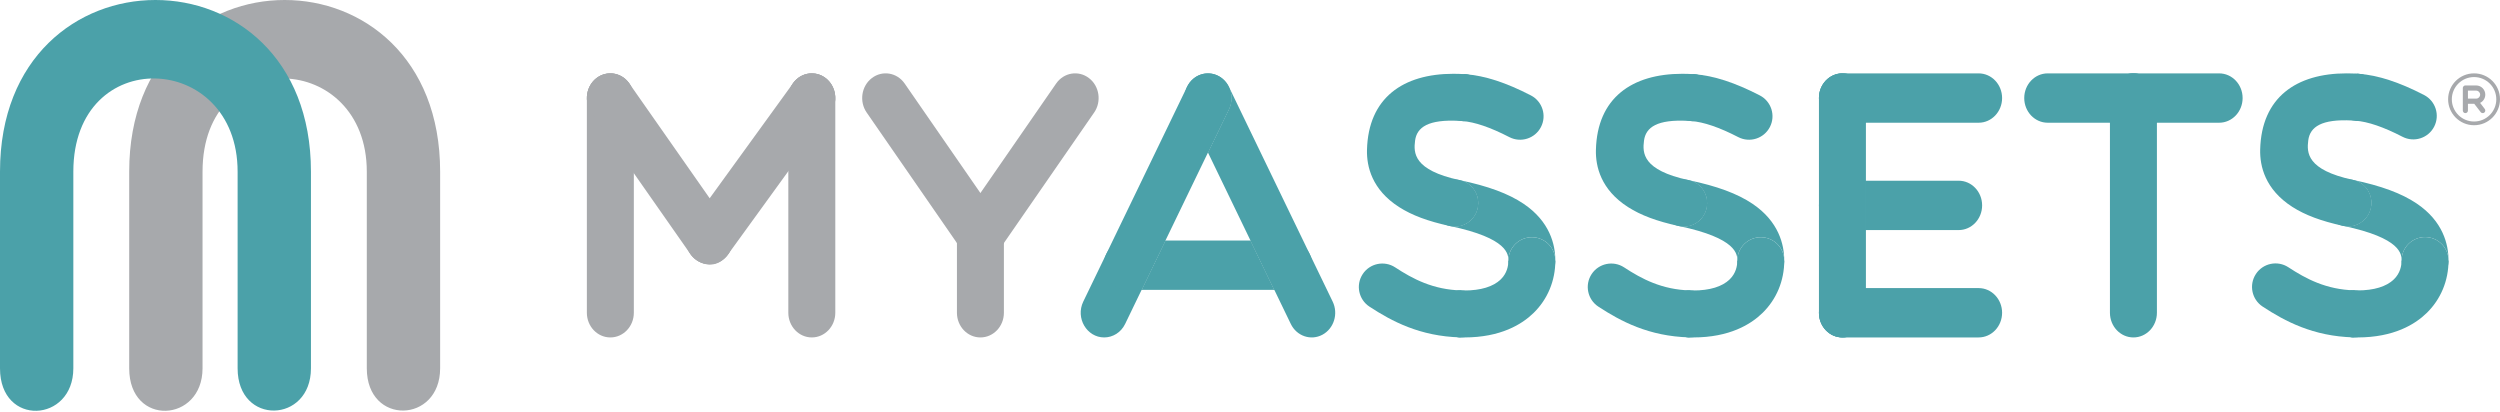 <svg width="200" height="33" viewBox="0 0 200 33" fill="none" xmlns="http://www.w3.org/2000/svg">
<path d="M16.203 29.466C16.203 33.824 10.336 34.166 10.336 29.466V13.733C10.336 -4.578 35.211 -4.578 35.211 13.733V29.466C35.211 33.873 29.344 34.068 29.344 29.466V13.733C29.344 4.089 16.203 3.5 16.203 13.733V29.466Z" fill="#A7A9AC"/>
<path d="M5.867 29.466C5.867 33.824 0 34.166 0 29.466V13.733C0 -4.578 24.876 -4.578 24.876 13.733V29.466C24.876 33.873 19.009 34.068 19.009 29.466V13.733C19.009 4.089 5.867 3.5 5.867 13.733V29.466Z" fill="#4BA1A9"/>
<path d="M56.749 21.131C56.172 21.131 55.602 20.852 55.234 20.326L47.316 9.013C46.701 8.135 46.88 6.899 47.716 6.253C48.551 5.606 49.727 5.795 50.342 6.673L58.261 17.986C58.876 18.865 58.697 20.101 57.861 20.747C57.526 21.006 57.136 21.131 56.749 21.131H56.749Z" fill="#A7A9AC"/>
<path d="M56.746 21.131C56.349 21.131 55.949 20.999 55.609 20.727C54.784 20.066 54.625 18.828 55.253 17.96L63.451 6.648C64.079 5.78 65.258 5.613 66.084 6.273C66.909 6.933 67.068 8.173 66.44 9.04L58.242 20.353C57.873 20.862 57.312 21.131 56.747 21.131H56.746Z" fill="#A7A9AC"/>
<path d="M64.945 26.995C63.907 26.995 63.066 26.111 63.066 25.021V7.844C63.066 6.753 63.907 5.87 64.945 5.87C65.983 5.87 66.824 6.754 66.824 7.844V25.021C66.824 26.111 65.983 26.995 64.945 26.995Z" fill="#A7A9AC"/>
<path d="M48.828 26.995C47.79 26.995 46.949 26.111 46.949 25.021V7.844C46.949 6.753 47.79 5.87 48.828 5.87C49.866 5.87 50.707 6.754 50.707 7.844V25.021C50.707 26.111 49.866 26.995 48.828 26.995Z" fill="#A7A9AC"/>
<path d="M56.773 15.862L55.252 17.959C53.78 19.991 56.698 22.482 58.241 20.352C58.744 19.658 58.756 18.695 58.259 17.986L56.773 15.862Z" fill="#A7A9AC"/>
<path d="M64.945 5.869C63.91 5.869 63.066 6.751 63.066 7.843V13.694L66.439 9.04C67.374 7.751 66.498 5.87 64.945 5.87" fill="#A7A9AC"/>
<path d="M48.828 5.869C47.28 5.869 46.41 7.721 47.315 9.014L50.707 13.859V7.844C50.707 6.749 49.861 5.869 48.828 5.869Z" fill="#A7A9AC"/>
<path d="M78.435 20.776C77.855 20.776 77.282 20.494 76.914 19.962L69.334 9.004C68.724 8.122 68.909 6.887 69.749 6.246C70.588 5.605 71.762 5.8 72.372 6.682L79.953 17.64C80.563 18.522 80.377 19.757 79.538 20.398C79.204 20.654 78.817 20.776 78.434 20.776H78.435Z" fill="#A7A9AC"/>
<path d="M78.431 20.776C78.048 20.776 77.662 20.653 77.328 20.398C76.489 19.757 76.303 18.522 76.913 17.64L84.492 6.682C85.103 5.8 86.277 5.605 87.116 6.246C87.955 6.887 88.141 8.122 87.531 9.004L79.952 19.962C79.584 20.494 79.012 20.776 78.431 20.776H78.431Z" fill="#A7A9AC"/>
<path d="M78.433 26.995C77.396 26.995 76.555 26.111 76.555 25.021V18.801C76.555 17.711 77.396 16.827 78.433 16.827C79.471 16.827 80.312 17.711 80.312 18.801V25.021C80.312 26.112 79.471 26.995 78.433 26.995Z" fill="#A7A9AC"/>
<path d="M78.433 15.444L76.926 17.623C77.268 17.14 77.816 16.827 78.433 16.827C79.05 16.827 79.597 17.139 79.94 17.622L78.433 15.444Z" fill="#A7A9AC"/>
<path d="M76.555 18.825V19.444L76.888 19.926C76.673 19.599 76.559 19.215 76.555 18.825Z" fill="#A7A9AC"/>
<path d="M80.311 18.822C80.307 19.212 80.193 19.598 79.978 19.925L80.311 19.443V18.822Z" fill="#A7A9AC"/>
<path d="M78.433 16.827C77.396 16.827 76.555 17.711 76.555 18.801C76.555 20.689 78.875 21.521 79.952 19.963C80.187 19.624 80.307 19.225 80.311 18.823V18.801C80.311 18.39 80.191 17.986 79.952 17.64L79.939 17.621C79.597 17.139 79.05 16.826 78.433 16.826" fill="#A7A9AC"/>
<path d="M88.335 26.995C86.945 26.995 86.025 25.445 86.662 24.127L94.963 6.95C95.433 5.978 96.563 5.59 97.488 6.084C98.413 6.578 98.783 7.766 98.312 8.738L90.011 25.915C89.68 26.601 89.02 26.995 88.335 26.995Z" fill="#4BA1A9"/>
<path d="M103.264 25.915C103.733 26.887 104.864 27.274 105.789 26.781C106.714 26.287 107.084 25.099 106.613 24.127L98.323 6.97C98.575 7.509 98.591 8.161 98.313 8.738L96.638 12.204L103.264 25.915H103.264Z" fill="#4BA1A9"/>
<path d="M96.636 5.869C95.24 5.869 94.327 7.421 94.963 8.737L96.638 12.203L98.312 8.737C98.954 7.408 98.016 5.869 96.636 5.869Z" fill="#4BA1A9"/>
<path d="M100.038 19.24H93.237L91.329 23.189H101.946L100.038 19.24Z" fill="#4BA1A9"/>
<path d="M93.237 19.24H90.179C89.141 19.24 88.3 20.124 88.3 21.214C88.3 22.304 89.141 23.189 90.179 23.189H91.328L93.237 19.24Z" fill="#4BA1A9"/>
<path d="M103.098 19.24H100.038L101.947 23.189H103.098C104.136 23.189 104.977 22.304 104.977 21.214C104.977 20.124 104.136 19.24 103.098 19.24Z" fill="#4BA1A9"/>
<path d="M120.67 20.856C120.67 21.267 120.564 21.861 120.06 22.352C119.462 22.935 118.46 23.239 117.149 23.239C117.076 23.239 117.002 23.238 116.927 23.236C116.922 23.236 116.919 23.236 116.915 23.236C116.9 23.236 116.886 23.236 116.871 23.236C115.86 23.236 115.026 24.048 115 25.066C114.974 26.102 115.793 26.964 116.83 26.991C116.833 26.991 116.835 26.991 116.838 26.991C116.943 26.994 117.046 26.995 117.147 26.995C120.054 26.995 121.757 25.943 122.681 25.042C123.807 23.946 124.427 22.459 124.427 20.857H120.67V20.856Z" fill="#4BA1A9"/>
<path d="M117.153 5.939C117.153 5.939 117.149 5.939 117.146 5.939C117.12 5.938 117.095 5.938 117.07 5.936C117.085 5.936 117.099 5.934 117.113 5.934C117.157 5.934 117.2 5.936 117.245 5.939C116.913 5.916 116.588 5.903 116.27 5.903C112.238 5.903 109.46 7.833 109.359 11.993C109.327 13.308 109.746 15.168 111.927 16.565C112.95 17.221 114.234 17.701 115.971 18.078C115.972 18.078 115.973 18.078 115.975 18.079C115.98 18.08 115.984 18.08 115.987 18.082C115.987 18.082 115.987 18.082 115.988 18.082C116.118 18.109 116.247 18.122 116.375 18.122C117.239 18.122 118.018 17.521 118.208 16.641C118.428 15.628 117.784 14.628 116.77 14.409C116.768 14.409 116.766 14.408 116.764 14.407C113.077 13.607 113.079 12.237 113.206 11.253C113.345 10.168 114.276 9.54 116.717 9.668C116.813 9.681 116.911 9.688 117.012 9.688C118.043 9.688 118.914 8.934 118.989 7.945C119.067 6.911 118.245 6.012 117.152 5.938L117.153 5.939Z" fill="#4BA1A9"/>
<path d="M116.981 9.685C117.968 9.756 119.235 10.188 120.744 10.968C121.666 11.445 122.8 11.085 123.276 10.163C123.753 9.242 123.392 8.11 122.471 7.633C120.478 6.603 118.771 6.049 117.251 5.94C117.249 5.94 117.247 5.94 117.244 5.94C117.2 5.937 117.156 5.935 117.113 5.935L116.981 9.685Z" fill="#4BA1A9"/>
<path d="M116.765 14.408C116.765 14.408 116.769 14.409 116.771 14.409C117.785 14.629 118.428 15.628 118.209 16.642C118.018 17.522 117.24 18.123 116.375 18.123C116.247 18.123 116.118 18.109 115.988 18.082C115.988 18.082 115.989 18.082 115.99 18.082C120.67 19.059 120.67 20.365 120.67 20.857C120.67 19.82 121.511 18.979 122.549 18.979C123.587 18.979 124.428 19.82 124.428 20.857C124.428 19.559 123.986 17.716 121.883 16.3C120.673 15.487 119.047 14.885 116.765 14.409M115.97 18.078C115.976 18.08 115.982 18.08 115.987 18.082C115.983 18.081 115.979 18.08 115.975 18.079C115.974 18.079 115.973 18.079 115.97 18.078Z" fill="#4BA1A9"/>
<path d="M109.015 21.931C108.446 22.798 108.689 23.962 109.556 24.531C111.34 25.7 113.6 26.907 116.83 26.99L116.915 23.235C114.639 23.174 113.023 22.313 111.615 21.39C110.746 20.821 109.582 21.066 109.014 21.931H109.015Z" fill="#4BA1A9"/>
<path d="M122.548 18.979C121.511 18.979 120.67 19.82 120.67 20.856C120.67 21.893 121.511 22.733 122.548 22.733C123.586 22.733 124.427 21.893 124.427 20.856C124.427 19.819 123.585 18.979 122.548 18.979" fill="#4BA1A9"/>
<path d="M116.871 23.235C115.86 23.235 115.026 24.047 115 25.064C114.974 26.101 115.793 26.963 116.83 26.99C116.833 26.99 116.835 26.99 116.838 26.99C116.852 26.99 116.866 26.99 116.879 26.99C117.894 26.99 118.729 26.18 118.756 25.16C118.782 24.123 117.963 23.262 116.926 23.235C116.922 23.235 116.918 23.235 116.914 23.235C116.9 23.235 116.885 23.235 116.87 23.235" fill="#4BA1A9"/>
<path d="M116.37 14.366C115.5 14.366 114.719 14.976 114.534 15.861C114.323 16.869 114.966 17.858 115.97 18.078C115.971 18.078 115.973 18.078 115.975 18.079C115.979 18.08 115.983 18.08 115.987 18.082C115.987 18.082 115.987 18.082 115.987 18.082C116.117 18.109 116.247 18.122 116.374 18.122C117.239 18.122 118.018 17.521 118.208 16.641C118.428 15.628 117.784 14.628 116.77 14.409C116.768 14.409 116.765 14.408 116.763 14.407C116.761 14.407 116.759 14.406 116.756 14.406C116.626 14.379 116.497 14.366 116.37 14.366" fill="#4BA1A9"/>
<path d="M117.113 5.934C116.136 5.934 115.313 6.689 115.242 7.677C115.164 8.761 116.022 9.69 117.117 9.69C118.094 9.69 118.919 8.935 118.989 7.946C119.064 6.912 118.285 6.014 117.25 5.939C117.248 5.939 117.246 5.939 117.244 5.939C117.2 5.936 117.156 5.934 117.113 5.934Z" fill="#4BA1A9"/>
<path d="M138.984 20.856C138.984 21.267 138.878 21.861 138.373 22.352C137.776 22.935 136.773 23.239 135.463 23.239C135.39 23.239 135.316 23.238 135.24 23.236C135.236 23.236 135.233 23.236 135.229 23.236C135.214 23.236 135.2 23.236 135.184 23.236C134.174 23.236 133.34 24.048 133.314 25.066C133.288 26.102 134.107 26.964 135.144 26.991C135.146 26.991 135.149 26.991 135.152 26.991C135.256 26.994 135.359 26.995 135.46 26.995C138.368 26.995 140.071 25.943 140.995 25.042C142.121 23.946 142.74 22.459 142.74 20.857H138.984V20.856Z" fill="#4BA1A9"/>
<path d="M135.467 5.939C135.467 5.939 135.463 5.939 135.46 5.939C135.434 5.938 135.41 5.938 135.385 5.936C135.399 5.936 135.413 5.934 135.428 5.934C135.471 5.934 135.515 5.936 135.559 5.939C135.227 5.916 134.902 5.903 134.584 5.903C130.552 5.903 127.775 7.833 127.673 11.993C127.641 13.308 128.06 15.168 130.241 16.565C131.264 17.221 132.548 17.701 134.285 18.078C134.286 18.078 134.288 18.078 134.29 18.079C134.294 18.08 134.298 18.08 134.301 18.082C134.301 18.082 134.301 18.082 134.302 18.082C134.432 18.109 134.561 18.122 134.689 18.122C135.553 18.122 136.332 17.521 136.523 16.641C136.743 15.628 136.099 14.628 135.084 14.409C135.082 14.409 135.08 14.408 135.078 14.407C131.391 13.607 131.393 12.237 131.52 11.253C131.66 10.168 132.59 9.54 135.031 9.668C135.127 9.681 135.226 9.688 135.326 9.688C136.357 9.688 137.228 8.934 137.303 7.945C137.381 6.911 136.559 6.012 135.466 5.938L135.467 5.939Z" fill="#4BA1A9"/>
<path d="M135.295 9.685C136.282 9.756 137.549 10.188 139.058 10.968C139.98 11.445 141.113 11.085 141.59 10.163C142.067 9.242 141.706 8.11 140.785 7.633C138.792 6.603 137.085 6.049 135.565 5.94C135.563 5.94 135.561 5.94 135.558 5.94C135.514 5.937 135.47 5.935 135.427 5.935L135.295 9.685Z" fill="#4BA1A9"/>
<path d="M135.078 14.408C135.078 14.408 135.082 14.409 135.084 14.409C136.098 14.629 136.742 15.628 136.522 16.642C136.331 17.522 135.553 18.123 134.688 18.123C134.561 18.123 134.431 18.109 134.302 18.082C134.302 18.082 134.302 18.082 134.303 18.082C138.984 19.059 138.984 20.365 138.984 20.857C138.984 19.82 139.825 18.979 140.862 18.979C141.9 18.979 142.741 19.82 142.741 20.857C142.741 19.559 142.3 17.716 140.196 16.3C138.986 15.487 137.36 14.885 135.079 14.409M134.284 18.078C134.289 18.08 134.295 18.08 134.3 18.082C134.296 18.081 134.292 18.08 134.289 18.079C134.287 18.079 134.286 18.079 134.284 18.078Z" fill="#4BA1A9"/>
<path d="M127.328 21.931C126.76 22.798 127.002 23.962 127.869 24.531C129.653 25.7 131.913 26.907 135.144 26.99L135.228 23.235C132.952 23.174 131.336 22.313 129.929 21.39C129.06 20.821 127.895 21.066 127.328 21.931H127.328Z" fill="#4BA1A9"/>
<path d="M140.862 18.979C139.824 18.979 138.983 19.82 138.983 20.856C138.983 21.893 139.824 22.733 140.862 22.733C141.899 22.733 142.74 21.893 142.74 20.856C142.74 19.819 141.899 18.979 140.861 18.979" fill="#4BA1A9"/>
<path d="M135.184 23.235C134.174 23.235 133.34 24.047 133.314 25.064C133.288 26.101 134.107 26.963 135.144 26.99C135.146 26.99 135.149 26.99 135.152 26.99C135.166 26.99 135.18 26.99 135.193 26.99C136.208 26.99 137.043 26.18 137.069 25.16C137.096 24.123 136.277 23.262 135.24 23.235C135.236 23.235 135.232 23.235 135.228 23.235C135.214 23.235 135.199 23.235 135.184 23.235" fill="#4BA1A9"/>
<path d="M134.685 14.366C133.814 14.366 133.033 14.976 132.848 15.861C132.637 16.869 133.28 17.858 134.284 18.078C134.285 18.078 134.287 18.078 134.289 18.079C134.293 18.08 134.297 18.08 134.301 18.082C134.301 18.082 134.301 18.082 134.301 18.082C134.431 18.109 134.561 18.122 134.688 18.122C135.553 18.122 136.332 17.521 136.522 16.641C136.742 15.628 136.098 14.628 135.084 14.409C135.082 14.409 135.08 14.408 135.077 14.407C135.075 14.407 135.073 14.406 135.07 14.406C134.941 14.379 134.811 14.366 134.684 14.366" fill="#4BA1A9"/>
<path d="M135.427 5.934C134.45 5.934 133.628 6.689 133.556 7.677C133.478 8.761 134.336 9.69 135.432 9.69C136.408 9.69 137.233 8.935 137.304 7.946C137.378 6.912 136.599 6.014 135.564 5.939C135.562 5.939 135.56 5.939 135.558 5.939C135.514 5.936 135.47 5.934 135.427 5.934Z" fill="#4BA1A9"/>
<path d="M158.289 9.818H147.394C146.357 9.818 145.516 8.934 145.516 7.844C145.516 6.754 146.357 5.87 147.394 5.87H158.289C159.327 5.87 160.168 6.754 160.168 7.844C160.168 8.934 159.327 9.818 158.289 9.818Z" fill="#4BA1A9"/>
<path d="M158.289 26.995H147.394C146.356 26.995 145.515 26.111 145.515 25.021C145.515 23.931 146.356 23.047 147.394 23.047H158.289C159.327 23.047 160.168 23.931 160.168 25.021C160.168 26.111 159.327 26.995 158.289 26.995Z" fill="#4BA1A9"/>
<path d="M147.394 26.995C146.357 26.995 145.516 26.111 145.516 25.021V7.844C145.516 6.753 146.357 5.87 147.394 5.87C148.432 5.87 149.273 6.754 149.273 7.844V25.021C149.273 26.112 148.432 26.995 147.394 26.995Z" fill="#4BA1A9"/>
<path d="M147.394 5.869C146.356 5.869 145.515 6.753 145.515 7.843C145.515 8.933 146.356 9.817 147.394 9.817H149.273V7.843C149.273 6.752 148.432 5.869 147.394 5.869Z" fill="#4BA1A9"/>
<path d="M149.272 23.047H147.393C146.356 23.047 145.515 23.931 145.515 25.021C145.515 26.111 146.356 26.995 147.393 26.995C148.431 26.995 149.272 26.111 149.272 25.021V23.047Z" fill="#4BA1A9"/>
<path d="M156.692 14.457H149.272V18.406H156.692C157.729 18.406 158.57 17.521 158.57 16.431C158.57 15.341 157.729 14.457 156.692 14.457Z" fill="#4BA1A9"/>
<path d="M149.272 14.457H147.393C146.356 14.457 145.515 15.341 145.515 16.431C145.515 17.521 146.356 18.406 147.393 18.406H149.272V14.457Z" fill="#4BA1A9"/>
<path d="M177.53 9.818H163.818C162.78 9.818 161.939 8.934 161.939 7.844C161.939 6.754 162.78 5.87 163.818 5.87H177.53C178.568 5.87 179.409 6.754 179.409 7.844C179.409 8.934 178.568 9.818 177.53 9.818Z" fill="#4BA1A9"/>
<path d="M170.674 26.995C169.636 26.995 168.795 26.111 168.795 25.021V7.844C168.795 6.753 169.636 5.869 170.674 5.869C171.712 5.869 172.553 6.754 172.553 7.844V25.021C172.553 26.112 171.712 26.995 170.674 26.995Z" fill="#4BA1A9"/>
<path d="M170.674 5.869C169.636 5.869 168.795 6.753 168.795 7.843V9.817H172.552V7.843C172.552 6.752 171.711 5.869 170.673 5.869" fill="#4BA1A9"/>
<path d="M192.125 20.846C192.125 21.258 192.019 21.852 191.515 22.345C190.917 22.928 189.915 23.233 188.604 23.233C188.532 23.233 188.458 23.232 188.382 23.23C188.378 23.23 188.375 23.23 188.37 23.23C188.356 23.23 188.341 23.23 188.326 23.23C187.316 23.23 186.482 24.043 186.456 25.063C186.429 26.101 187.248 26.964 188.285 26.991C188.288 26.991 188.291 26.991 188.294 26.991C188.398 26.994 188.501 26.995 188.602 26.995C191.51 26.995 193.213 25.942 194.137 25.039C195.262 23.941 195.882 22.452 195.882 20.847H192.125V20.846Z" fill="#4BA1A9"/>
<path d="M188.608 5.905C188.608 5.905 188.604 5.905 188.602 5.905C188.576 5.903 188.551 5.903 188.526 5.902C188.541 5.902 188.554 5.9 188.569 5.9C188.613 5.9 188.656 5.901 188.7 5.905C188.368 5.881 188.043 5.869 187.726 5.869C183.694 5.869 180.916 7.802 180.814 11.969C180.783 13.285 181.202 15.148 183.382 16.548C184.405 17.205 185.69 17.686 187.426 18.064C187.428 18.064 187.429 18.064 187.431 18.064C187.435 18.065 187.439 18.066 187.443 18.067C187.443 18.067 187.443 18.067 187.444 18.067C187.574 18.094 187.703 18.107 187.83 18.107C188.695 18.107 189.474 17.505 189.664 16.624C189.884 15.609 189.24 14.608 188.226 14.388C188.224 14.388 188.222 14.387 188.22 14.386C184.533 13.585 184.535 12.213 184.661 11.227C184.801 10.141 185.731 9.512 188.173 9.639C188.269 9.653 188.367 9.66 188.467 9.66C189.499 9.66 190.37 8.904 190.444 7.914C190.523 6.878 189.701 5.978 188.608 5.903L188.608 5.905Z" fill="#4BA1A9"/>
<path d="M188.437 9.657C189.424 9.728 190.691 10.16 192.2 10.942C193.121 11.419 194.255 11.058 194.732 10.136C195.208 9.213 194.848 8.079 193.927 7.601C191.934 6.569 190.226 6.015 188.707 5.905C188.705 5.905 188.703 5.905 188.7 5.905C188.655 5.902 188.612 5.9 188.568 5.9L188.437 9.657Z" fill="#4BA1A9"/>
<path d="M188.22 14.387C188.22 14.387 188.224 14.388 188.226 14.389C189.24 14.609 189.883 15.61 189.664 16.625C189.473 17.506 188.695 18.108 187.83 18.108C187.702 18.108 187.573 18.095 187.443 18.068C187.443 18.068 187.444 18.068 187.445 18.068C192.125 19.046 192.125 20.354 192.125 20.847C192.125 19.808 192.966 18.966 194.004 18.966C195.042 18.966 195.883 19.808 195.883 20.847C195.883 19.547 195.441 17.701 193.338 16.283C192.128 15.468 190.502 14.865 188.22 14.388M187.426 18.064C187.432 18.065 187.437 18.066 187.443 18.067C187.439 18.067 187.434 18.066 187.431 18.064C187.43 18.064 187.428 18.064 187.426 18.064Z" fill="#4BA1A9"/>
<path d="M180.47 21.923C179.901 22.792 180.143 23.957 181.011 24.527C182.795 25.698 185.055 26.907 188.285 26.99L188.37 23.229C186.094 23.168 184.478 22.305 183.07 21.381C182.201 20.811 181.037 21.056 180.469 21.923H180.47Z" fill="#4BA1A9"/>
<path d="M194.003 18.966C192.966 18.966 192.125 19.808 192.125 20.846C192.125 21.885 192.966 22.727 194.003 22.727C195.041 22.727 195.881 21.884 195.881 20.846C195.881 19.807 195.04 18.966 194.003 18.966" fill="#4BA1A9"/>
<path d="M188.326 23.229C187.316 23.229 186.482 24.042 186.456 25.061C186.429 26.1 187.248 26.963 188.285 26.99C188.288 26.99 188.291 26.99 188.294 26.99C188.308 26.99 188.321 26.99 188.334 26.99C189.349 26.99 190.185 26.179 190.211 25.157C190.237 24.119 189.418 23.256 188.382 23.229C188.377 23.229 188.374 23.229 188.37 23.229C188.355 23.229 188.341 23.229 188.325 23.229" fill="#4BA1A9"/>
<path d="M187.826 14.346C186.956 14.346 186.174 14.956 185.99 15.842C185.779 16.853 186.421 17.843 187.426 18.064C187.427 18.064 187.428 18.064 187.43 18.064C187.435 18.065 187.439 18.066 187.442 18.067C187.442 18.067 187.442 18.067 187.443 18.067C187.573 18.094 187.702 18.107 187.83 18.107C188.694 18.107 189.473 17.505 189.663 16.624C189.883 15.609 189.239 14.608 188.225 14.388C188.223 14.388 188.221 14.387 188.219 14.386C188.216 14.386 188.214 14.385 188.211 14.385C188.082 14.358 187.953 14.345 187.825 14.345" fill="#4BA1A9"/>
<path d="M188.568 5.9C187.592 5.9 186.769 6.656 186.698 7.646C186.62 8.731 187.477 9.661 188.573 9.661C189.55 9.661 190.374 8.906 190.445 7.915C190.52 6.879 189.741 5.979 188.706 5.905C188.704 5.905 188.702 5.905 188.7 5.905C188.655 5.902 188.612 5.9 188.568 5.9Z" fill="#4BA1A9"/>
<path d="M198.408 8.232L198.781 8.717C198.85 8.807 198.835 8.938 198.744 9.007C198.707 9.037 198.662 9.049 198.618 9.049C198.556 9.049 198.494 9.022 198.455 8.97L197.941 8.304H197.435V8.844C197.435 8.958 197.344 9.049 197.23 9.049C197.117 9.049 197.026 8.958 197.026 8.844V7.045C197.026 7 197.038 6.961 197.06 6.928C197.097 6.874 197.159 6.837 197.23 6.837H198.095C198.497 6.837 198.823 7.166 198.823 7.57C198.823 7.863 198.652 8.115 198.408 8.232ZM197.435 7.25V7.89H198.04C198.04 7.89 198.04 7.89 198.043 7.89C198.04 7.89 198.04 7.89 198.04 7.89C198.04 7.89 198.04 7.89 198.043 7.89C198.045 7.89 198.09 7.89 198.095 7.89C198.27 7.89 198.411 7.746 198.411 7.57C198.411 7.394 198.27 7.25 198.095 7.25H197.435ZM198.043 7.89C198.048 7.89 198.045 7.89 198.04 7.89C198.04 7.89 198.04 7.89 198.043 7.89Z" fill="#A7A9AC"/>
<path fill-rule="evenodd" clip-rule="evenodd" d="M197.925 9.721C198.907 9.721 199.704 8.925 199.704 7.943C199.704 6.961 198.907 6.165 197.925 6.165C196.942 6.165 196.146 6.961 196.146 7.943C196.146 8.925 196.942 9.721 197.925 9.721ZM197.925 10.018C199.071 10.018 200 9.089 200 7.943C200 6.797 199.071 5.869 197.925 5.869C196.779 5.869 195.849 6.797 195.849 7.943C195.849 9.089 196.779 10.018 197.925 10.018Z" fill="#A7A9AC"/>
</svg>
